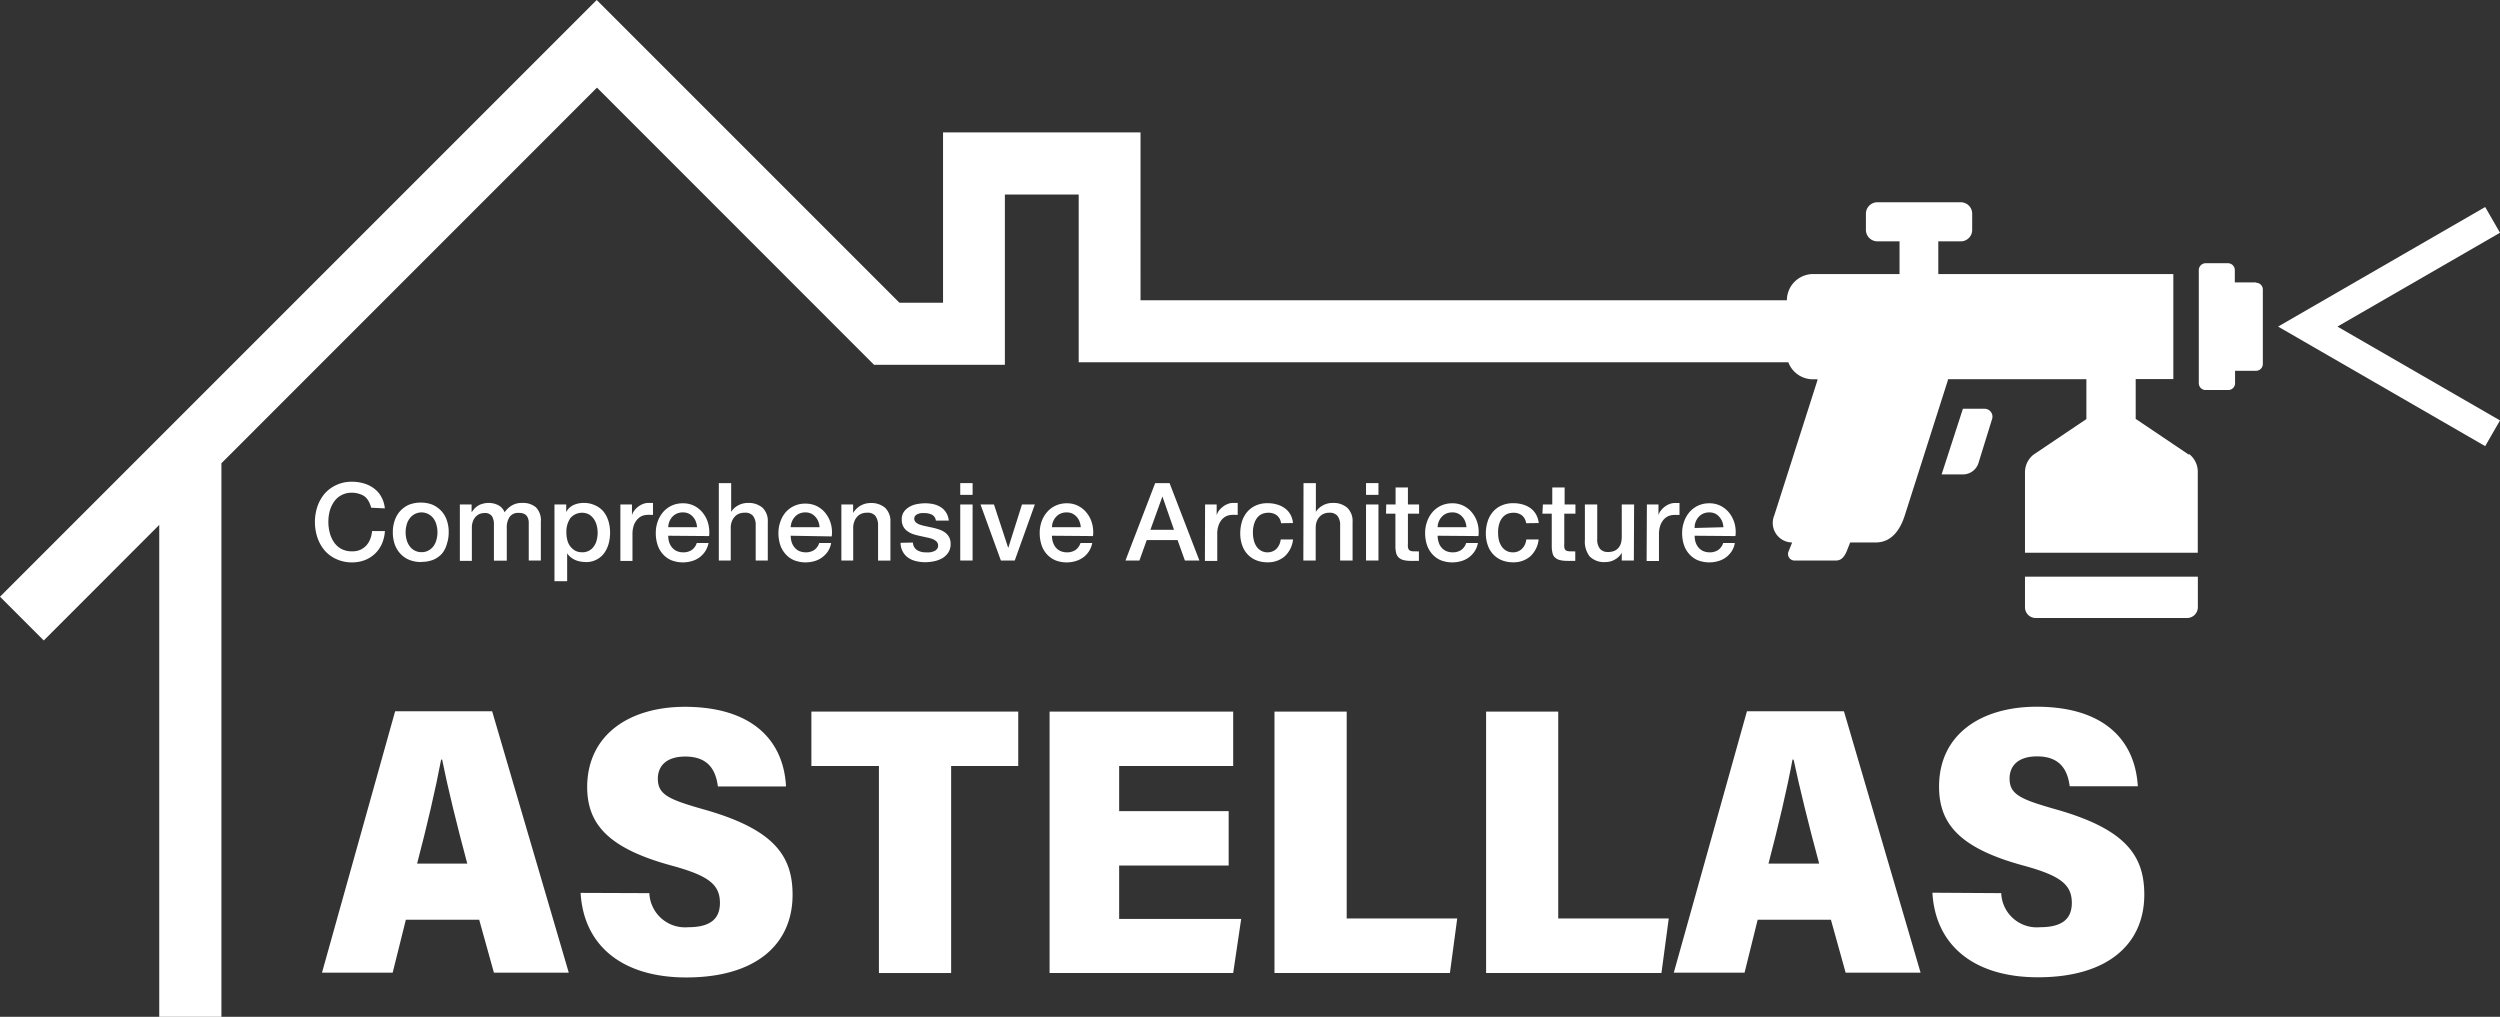 <svg xmlns="http://www.w3.org/2000/svg" id="&#x30EC;&#x30A4;&#x30E4;&#x30FC;_1" data-name="&#x30EC;&#x30A4;&#x30E4;&#x30FC; 1" viewBox="0 0 293.57 119.4"><rect x="0" y="0" width="293.57" height="119.4" fill="#333333" stroke="none"/><defs><style>.cls-1{fill:#fff;}</style></defs><path class="cls-1" d="M47.66,108l-1.55,6.22h-8.3l8.59-30.7H57.79l9,30.7H58L56.27,108Zm7.21-6.59c-1.24-4.62-2.31-9-2.95-12.21H51.8c-.63,3.37-1.67,7.83-2.82,12.21Z"></path><path class="cls-1" d="M76.25,104.88a4.2,4.2,0,0,0,4.58,4c2.82,0,3.71-1.18,3.71-2.86,0-2.22-1.46-3.22-5.65-4.37-7.64-2.07-9.94-5-9.94-9.28C69,86.2,74,83,80.42,83,88,83,92,86.66,92.3,92.35h-8c-.25-1.93-1.13-3.51-3.84-3.51-2.08,0-3.21,1-3.21,2.61,0,1.9,1.36,2.45,5.47,3.62,8.1,2.3,10.35,5.37,10.35,10,0,5.85-4.35,9.71-12.48,9.71-7.6,0-12.06-3.81-12.41-9.93Z"></path><polygon class="cls-1" points="103.21 89.95 95.28 89.95 95.28 83.56 119.57 83.56 119.57 89.95 111.69 89.95 111.69 114.26 103.21 114.26 103.21 89.95"></polygon><polygon class="cls-1" points="144.28 101.64 131.42 101.64 131.42 107.91 145.75 107.91 144.81 114.26 123.25 114.26 123.25 83.56 144.81 83.56 144.81 89.95 131.42 89.95 131.42 95.25 144.28 95.25 144.28 101.64"></polygon><polygon class="cls-1" points="149.66 83.56 158.14 83.56 158.14 107.85 171.12 107.85 170.26 114.26 149.66 114.26 149.66 83.56"></polygon><polygon class="cls-1" points="174.51 83.56 182.98 83.56 182.98 107.85 195.96 107.85 195.1 114.26 174.51 114.26 174.51 83.56"></polygon><path class="cls-1" d="M206.4,108l-1.54,6.22h-8.31l8.59-30.7h11.39l9,30.7h-8.8L215,108Zm7.22-6.59c-1.25-4.62-2.32-9-3-12.21h-.13c-.62,3.37-1.67,7.83-2.82,12.21Z"></path><path class="cls-1" d="M235,104.88a4.18,4.18,0,0,0,4.57,4c2.83,0,3.72-1.18,3.72-2.86,0-2.22-1.47-3.22-5.65-4.37-7.65-2.07-9.94-5-9.94-9.28,0-6.19,5-9.38,11.46-9.38,7.6,0,11.54,3.65,11.88,9.34h-8c-.25-1.93-1.13-3.51-3.84-3.51-2.09,0-3.22,1-3.22,2.61,0,1.9,1.37,2.45,5.47,3.62,8.1,2.3,10.35,5.37,10.35,10,0,5.85-4.34,9.71-12.48,9.71-7.59,0-12.06-3.81-12.4-9.93Z"></path><path class="cls-1" d="M43.59,59.62a3.27,3.27,0,0,0-.28-.72,2,2,0,0,0-.46-.58A2,2,0,0,0,42.2,58a2.58,2.58,0,0,0-.88-.14,2.49,2.49,0,0,0-1.25.3,2.39,2.39,0,0,0-.86.78A3.72,3.72,0,0,0,38.72,60a5,5,0,0,0-.16,1.28,4.91,4.91,0,0,0,.16,1.27,3.5,3.5,0,0,0,.49,1.11,2.51,2.51,0,0,0,.86.79,2.59,2.59,0,0,0,1.25.29,2.33,2.33,0,0,0,1-.18,2.38,2.38,0,0,0,.7-.51,2.53,2.53,0,0,0,.46-.76,3.5,3.5,0,0,0,.21-.93H45.2a4.46,4.46,0,0,1-.35,1.49,3.6,3.6,0,0,1-2,1.92,4.11,4.11,0,0,1-1.52.27,4.29,4.29,0,0,1-1.82-.38,4,4,0,0,1-1.37-1,4.62,4.62,0,0,1-.86-1.52,5.79,5.79,0,0,1,0-3.68,4.68,4.68,0,0,1,.86-1.51,4,4,0,0,1,1.37-1,4.15,4.15,0,0,1,1.82-.38,4.82,4.82,0,0,1,1.44.21,3.62,3.62,0,0,1,1.19.61,3,3,0,0,1,.84,1,3.4,3.4,0,0,1,.39,1.31Z"></path><path class="cls-1" d="M49.46,66a3.73,3.73,0,0,1-1.41-.26A2.86,2.86,0,0,1,47,65a3.13,3.13,0,0,1-.65-1.09,4.24,4.24,0,0,1-.22-1.4,4.09,4.09,0,0,1,.22-1.39A3.18,3.18,0,0,1,47,60a3.12,3.12,0,0,1,1-.72,3.73,3.73,0,0,1,1.41-.26,3.65,3.65,0,0,1,1.41.26,3.12,3.12,0,0,1,1,.72,3,3,0,0,1,.65,1.1,4.09,4.09,0,0,1,.22,1.39,4.24,4.24,0,0,1-.22,1.4A3,3,0,0,1,51.91,65a2.86,2.86,0,0,1-1,.72,3.65,3.65,0,0,1-1.41.26m0-1.14a1.64,1.64,0,0,0,.84-.21,1.76,1.76,0,0,0,.59-.53,2.32,2.32,0,0,0,.33-.75,3,3,0,0,0,.11-.84,3,3,0,0,0-.11-.84,2.22,2.22,0,0,0-.33-.75,1.88,1.88,0,0,0-.59-.53,1.72,1.72,0,0,0-2.26.53,2.06,2.06,0,0,0-.34.75,3.46,3.46,0,0,0-.11.84,3.4,3.4,0,0,0,.11.84,2.14,2.14,0,0,0,.34.75,1.68,1.68,0,0,0,1.42.74"></path><path class="cls-1" d="M54,59.24h1.38v.92h0a5.37,5.37,0,0,1,.35-.45,2,2,0,0,1,.43-.34,1.86,1.86,0,0,1,.54-.22,2.53,2.53,0,0,1,.7-.09,2.4,2.4,0,0,1,1.12.27,1.53,1.53,0,0,1,.73.83,2.8,2.8,0,0,1,.85-.8,2.26,2.26,0,0,1,1.21-.3,2.35,2.35,0,0,1,1.62.51,2.17,2.17,0,0,1,.58,1.71v4.54H62.09V62c0-.26,0-.5,0-.72a1.53,1.53,0,0,0-.15-.56.78.78,0,0,0-.36-.36,1.36,1.36,0,0,0-.66-.13,1.21,1.21,0,0,0-1.07.46,2.19,2.19,0,0,0-.34,1.3v3.85H58V61.6a1.84,1.84,0,0,0-.24-1,1,1,0,0,0-.92-.35,1.49,1.49,0,0,0-.54.11,1.45,1.45,0,0,0-.45.33,1.61,1.61,0,0,0-.32.54,2,2,0,0,0-.12.72v3.91H54Z"></path><path class="cls-1" d="M65.11,59.24h1.38v.89h0a1.82,1.82,0,0,1,.85-.82,2.79,2.79,0,0,1,1.19-.25,3,3,0,0,1,1.35.28,2.67,2.67,0,0,1,1,.75,3.33,3.33,0,0,1,.57,1.11,4.66,4.66,0,0,1,.19,1.36,5.07,5.07,0,0,1-.17,1.29,3.49,3.49,0,0,1-.52,1.1,2.62,2.62,0,0,1-.89.76,2.55,2.55,0,0,1-1.26.29,3.55,3.55,0,0,1-.64-.06,2.66,2.66,0,0,1-.61-.18,2.52,2.52,0,0,1-.54-.33,1.81,1.81,0,0,1-.41-.46h0v3.28H65.11Zm5.07,3.3a3.15,3.15,0,0,0-.12-.87,2.19,2.19,0,0,0-.34-.74,1.81,1.81,0,0,0-.57-.53,1.8,1.8,0,0,0-2.17.44,2.83,2.83,0,0,0-.47,1.7,3.36,3.36,0,0,0,.12.92,2,2,0,0,0,.36.73,1.92,1.92,0,0,0,.58.49,1.67,1.67,0,0,0,.79.17,1.58,1.58,0,0,0,1.4-.73,2,2,0,0,0,.32-.74,3.33,3.33,0,0,0,.1-.84"></path><path class="cls-1" d="M72.85,59.24h1.36v1.27h0a1.38,1.38,0,0,1,.25-.52,2.39,2.39,0,0,1,.44-.46,2.26,2.26,0,0,1,.58-.34,1.64,1.64,0,0,1,.65-.13h.35l.2,0v1.4l-.31,0a1.67,1.67,0,0,0-.31,0,1.82,1.82,0,0,0-.7.14,1.68,1.68,0,0,0-.56.44,2.06,2.06,0,0,0-.39.7,3.2,3.2,0,0,0-.14,1v3.13H72.85Z"></path><path class="cls-1" d="M78.47,62.91a2.64,2.64,0,0,0,.1.74,1.94,1.94,0,0,0,.33.62,1.57,1.57,0,0,0,.55.43,1.88,1.88,0,0,0,.79.16,1.76,1.76,0,0,0,1-.28,1.59,1.59,0,0,0,.58-.82h1.38a2.75,2.75,0,0,1-.4,1,2.8,2.8,0,0,1-.67.7,2.83,2.83,0,0,1-.89.43,3.76,3.76,0,0,1-2.4-.1,2.74,2.74,0,0,1-1-.72,2.93,2.93,0,0,1-.62-1.09,4.2,4.2,0,0,1-.21-1.4,3.91,3.91,0,0,1,.22-1.33,3.56,3.56,0,0,1,.63-1.11,3.12,3.12,0,0,1,1-.76,3.16,3.16,0,0,1,1.33-.28,2.88,2.88,0,0,1,1.39.33,3,3,0,0,1,1,.86,3.38,3.38,0,0,1,.59,1.22,4.08,4.08,0,0,1,.1,1.44Zm3.38-1a2.1,2.1,0,0,0-.14-.66,1.68,1.68,0,0,0-.33-.55,1.5,1.5,0,0,0-1.18-.53,1.75,1.75,0,0,0-.7.13,1.64,1.64,0,0,0-.53.37,1.8,1.8,0,0,0-.36.56,1.92,1.92,0,0,0-.14.68Z"></path><path class="cls-1" d="M84.41,56.73h1.45v3.38h0a2.08,2.08,0,0,1,.8-.75,2.32,2.32,0,0,1,1.17-.3,2.48,2.48,0,0,1,1.71.56,2.15,2.15,0,0,1,.62,1.68v4.52H88.74V61.68a1.7,1.7,0,0,0-.33-1.12,1.17,1.17,0,0,0-1-.35,1.6,1.6,0,0,0-.67.13,1.38,1.38,0,0,0-.49.37,1.77,1.77,0,0,0-.32.55,2,2,0,0,0-.12.68v3.88H84.41Z"></path><path class="cls-1" d="M92.85,62.91a2.65,2.65,0,0,0,.11.74,1.76,1.76,0,0,0,.33.62,1.54,1.54,0,0,0,.54.43,2,2,0,0,0,.79.16,1.77,1.77,0,0,0,1-.28,1.59,1.59,0,0,0,.58-.82H97.6a2.56,2.56,0,0,1-.39,1,2.84,2.84,0,0,1-1.56,1.13,3.76,3.76,0,0,1-2.4-.1,2.74,2.74,0,0,1-1-.72,3,3,0,0,1-.63-1.09,4.47,4.47,0,0,1-.21-1.4,3.91,3.91,0,0,1,.23-1.33,3.37,3.37,0,0,1,.63-1.11,3,3,0,0,1,2.33-1,2.91,2.91,0,0,1,1.39.33,3.06,3.06,0,0,1,1,.86,3.55,3.55,0,0,1,.59,1.22,3.86,3.86,0,0,1,.09,1.44Zm3.39-1a2.43,2.43,0,0,0-.14-.66,1.89,1.89,0,0,0-.34-.55,1.65,1.65,0,0,0-.51-.39,1.59,1.59,0,0,0-.66-.14,1.75,1.75,0,0,0-.7.13,1.54,1.54,0,0,0-.53.37,1.8,1.8,0,0,0-.36.56,1.93,1.93,0,0,0-.15.68Z"></path><path class="cls-1" d="M98.8,59.24h1.38v1l0,0a2.47,2.47,0,0,1,.87-.86,2.36,2.36,0,0,1,1.18-.31,2.5,2.5,0,0,1,1.71.56,2.18,2.18,0,0,1,.62,1.68v4.52h-1.45V61.69a1.83,1.83,0,0,0-.33-1.13,1.18,1.18,0,0,0-1-.35,1.59,1.59,0,0,0-.66.13,1.38,1.38,0,0,0-.49.37,1.55,1.55,0,0,0-.32.56,1.85,1.85,0,0,0-.12.67v3.88H98.8Z"></path><path class="cls-1" d="M107.2,63.71a1.12,1.12,0,0,0,.49.89,1.88,1.88,0,0,0,1,.26,2.79,2.79,0,0,0,.47,0,2,2,0,0,0,.49-.12.83.83,0,0,0,.37-.26.6.6,0,0,0,.14-.45.64.64,0,0,0-.21-.46,1.45,1.45,0,0,0-.49-.29,4.42,4.42,0,0,0-.68-.18l-.77-.17a6.07,6.07,0,0,1-.79-.21,2.51,2.51,0,0,1-.67-.35,1.51,1.51,0,0,1-.48-.55,1.73,1.73,0,0,1-.18-.83,1.52,1.52,0,0,1,.26-.9,2.12,2.12,0,0,1,.67-.59,2.76,2.76,0,0,1,.89-.31,5.13,5.13,0,0,1,.93-.09,4.46,4.46,0,0,1,1,.11,2.62,2.62,0,0,1,.84.35,2,2,0,0,1,.62.63,2.09,2.09,0,0,1,.31.94h-1.51a.91.91,0,0,0-.48-.7,2,2,0,0,0-.86-.18l-.36,0a1.8,1.8,0,0,0-.4.1.92.92,0,0,0-.31.2.52.52,0,0,0-.13.35.58.58,0,0,0,.19.44,1.37,1.37,0,0,0,.48.27,5.13,5.13,0,0,0,.68.18l.79.17a6.39,6.39,0,0,1,.78.22,2.41,2.41,0,0,1,.68.34,1.73,1.73,0,0,1,.49.55,1.67,1.67,0,0,1,.18.81,1.8,1.8,0,0,1-.27,1,2.18,2.18,0,0,1-.69.66,3.3,3.3,0,0,1-1,.37,5.23,5.23,0,0,1-1,.11,4.59,4.59,0,0,1-1.15-.14,2.59,2.59,0,0,1-.92-.42,2.12,2.12,0,0,1-.61-.72,2.25,2.25,0,0,1-.24-1Z"></path><path class="cls-1" d="M112.76,56.73h1.45v1.38h-1.45Zm0,2.51h1.45v6.58h-1.45Z"></path><polygon class="cls-1" points="115.14 59.24 116.72 59.24 118.38 64.3 118.41 64.3 120.01 59.24 121.52 59.24 119.16 65.82 117.53 65.82 115.14 59.24"></polygon><path class="cls-1" d="M123.53,62.91a2.33,2.33,0,0,0,.11.74,1.92,1.92,0,0,0,.32.62,1.57,1.57,0,0,0,.55.43,1.88,1.88,0,0,0,.79.16,1.76,1.76,0,0,0,1-.28,1.59,1.59,0,0,0,.58-.82h1.38a2.75,2.75,0,0,1-.4,1,2.63,2.63,0,0,1-.67.7,2.83,2.83,0,0,1-.89.43,3.45,3.45,0,0,1-1,.15,3.5,3.5,0,0,1-1.38-.25,2.83,2.83,0,0,1-1-.72,2.93,2.93,0,0,1-.62-1.09,4.47,4.47,0,0,1-.21-1.4,3.91,3.91,0,0,1,.22-1.33,3.4,3.4,0,0,1,.64-1.11,2.92,2.92,0,0,1,1-.76,3.12,3.12,0,0,1,1.32-.28,2.88,2.88,0,0,1,1.39.33,3,3,0,0,1,1,.86,3.38,3.38,0,0,1,.59,1.22,3.86,3.86,0,0,1,.1,1.44Zm3.38-1a2.1,2.1,0,0,0-.14-.66,1.68,1.68,0,0,0-.33-.55,1.65,1.65,0,0,0-.51-.39,1.6,1.6,0,0,0-.67-.14,1.75,1.75,0,0,0-.7.13,1.64,1.64,0,0,0-.53.37,1.8,1.8,0,0,0-.36.56,1.92,1.92,0,0,0-.14.68Z"></path><path class="cls-1" d="M135.65,56.73h1.69l3.5,9.09h-1.7l-.86-2.4h-3.62l-.86,2.4h-1.64Zm-.56,5.48h2.77L136.5,58.3h0Z"></path><path class="cls-1" d="M141.51,59.24h1.36v1.27h0a1.77,1.77,0,0,1,.25-.52,2.44,2.44,0,0,1,.45-.46,2,2,0,0,1,.58-.34,1.64,1.64,0,0,1,.65-.13h.35l.19,0v1.4l-.31,0a1.62,1.62,0,0,0-.31,0,1.74,1.74,0,0,0-.69.14,1.62,1.62,0,0,0-.57.44,2,2,0,0,0-.38.7,2.91,2.91,0,0,0-.14,1v3.13h-1.45Z"></path><path class="cls-1" d="M150.43,61.44a1.37,1.37,0,0,0-.49-.92,1.58,1.58,0,0,0-1-.31,2.18,2.18,0,0,0-.6.09,1.59,1.59,0,0,0-.59.36,2.11,2.11,0,0,0-.44.73,3.39,3.39,0,0,0-.18,1.21,3.29,3.29,0,0,0,.1.82,2.11,2.11,0,0,0,.3.72,1.53,1.53,0,0,0,1.35.72,1.49,1.49,0,0,0,1-.4,1.86,1.86,0,0,0,.51-1.11h1.45a3.16,3.16,0,0,1-1,2,3,3,0,0,1-2,.68,3.42,3.42,0,0,1-1.37-.26,2.8,2.8,0,0,1-1-.71,3,3,0,0,1-.62-1.08,4.15,4.15,0,0,1-.21-1.35,4.86,4.86,0,0,1,.2-1.39,3.28,3.28,0,0,1,.61-1.12,2.85,2.85,0,0,1,1-.75,3.27,3.27,0,0,1,1.42-.28,3.81,3.81,0,0,1,1.08.15,2.8,2.8,0,0,1,.92.44,2.24,2.24,0,0,1,.66.74,2.44,2.44,0,0,1,.3,1Z"></path><path class="cls-1" d="M153.07,56.73h1.45v3.38h0a2.15,2.15,0,0,1,.8-.75,2.33,2.33,0,0,1,1.18-.3,2.45,2.45,0,0,1,1.7.56,2.15,2.15,0,0,1,.63,1.68v4.52h-1.46V61.68a1.7,1.7,0,0,0-.33-1.12,1.17,1.17,0,0,0-.95-.35,1.53,1.53,0,0,0-.66.13,1.42,1.42,0,0,0-.5.37,1.77,1.77,0,0,0-.32.55,2.2,2.2,0,0,0-.11.68v3.88h-1.45Z"></path><path class="cls-1" d="M160.41,56.73h1.46v1.38h-1.46Zm0,2.51h1.46v6.58h-1.46Z"></path><path class="cls-1" d="M162.78,59.24h1.1v-2h1.45v2h1.31v1.08h-1.31v3.52a2.3,2.3,0,0,0,0,.39.58.58,0,0,0,.09.28.33.33,0,0,0,.21.17,1,1,0,0,0,.38.06h.3a1.1,1.1,0,0,0,.31,0v1.12l-.47,0a3.71,3.71,0,0,1-.47,0,3.33,3.33,0,0,1-.93-.11,1.2,1.2,0,0,1-.54-.32,1.07,1.07,0,0,1-.27-.53,3.11,3.11,0,0,1-.08-.72V60.32h-1.1Z"></path><path class="cls-1" d="M168.82,62.91a2.33,2.33,0,0,0,.11.74,1.74,1.74,0,0,0,.32.62,1.57,1.57,0,0,0,.55.43,1.88,1.88,0,0,0,.79.16,1.76,1.76,0,0,0,1-.28,1.59,1.59,0,0,0,.58-.82h1.38a2.75,2.75,0,0,1-.4,1,2.8,2.8,0,0,1-.67.7,2.83,2.83,0,0,1-.89.43,3.76,3.76,0,0,1-2.4-.1,2.74,2.74,0,0,1-1-.72,3.09,3.09,0,0,1-.63-1.09,4.47,4.47,0,0,1-.21-1.4,3.91,3.91,0,0,1,.23-1.33,3.56,3.56,0,0,1,.63-1.11,3.12,3.12,0,0,1,1-.76,3.16,3.16,0,0,1,1.33-.28,2.88,2.88,0,0,1,1.39.33,3,3,0,0,1,1,.86,3.38,3.38,0,0,1,.59,1.22,3.86,3.86,0,0,1,.09,1.44Zm3.38-1a2.1,2.1,0,0,0-.14-.66,1.68,1.68,0,0,0-.33-.55,1.5,1.5,0,0,0-1.18-.53,1.75,1.75,0,0,0-.7.13,1.64,1.64,0,0,0-.53.37,1.8,1.8,0,0,0-.36.56,1.72,1.72,0,0,0-.14.68Z"></path><path class="cls-1" d="M179.21,61.44a1.41,1.41,0,0,0-.49-.92,1.61,1.61,0,0,0-1-.31,2.3,2.3,0,0,0-.6.09,1.56,1.56,0,0,0-.58.36,2,2,0,0,0-.45.73,3.42,3.42,0,0,0-.17,1.21,3.81,3.81,0,0,0,.09.82,2.34,2.34,0,0,0,.31.72,1.58,1.58,0,0,0,.54.52,1.56,1.56,0,0,0,.8.2,1.49,1.49,0,0,0,1.05-.4,1.81,1.81,0,0,0,.52-1.11h1.45a3.17,3.17,0,0,1-1,2,3,3,0,0,1-2,.68,3.45,3.45,0,0,1-1.37-.26,2.89,2.89,0,0,1-1-.71,3,3,0,0,1-.62-1.08,4.15,4.15,0,0,1-.21-1.35,4.54,4.54,0,0,1,.21-1.39,3.12,3.12,0,0,1,.61-1.12,2.81,2.81,0,0,1,1-.75,3.3,3.3,0,0,1,1.42-.28,3.88,3.88,0,0,1,1.09.15,2.9,2.9,0,0,1,.92.44,2.33,2.33,0,0,1,.65.74,2.59,2.59,0,0,1,.31,1Z"></path><path class="cls-1" d="M181.18,59.24h1.1v-2h1.45v2H185v1.08h-1.31v3.52a2.3,2.3,0,0,0,0,.39.71.71,0,0,0,.08.28.39.39,0,0,0,.21.17,1.07,1.07,0,0,0,.39.06h.3a1.1,1.1,0,0,0,.31,0v1.12l-.47,0a3.71,3.71,0,0,1-.47,0,3.33,3.33,0,0,1-.93-.11,1.29,1.29,0,0,1-.55-.32,1.06,1.06,0,0,1-.26-.53,3.11,3.11,0,0,1-.08-.72V60.32h-1.1Z"></path><path class="cls-1" d="M191.86,65.82h-1.42v-.91h0a2,2,0,0,1-.8.79,2.14,2.14,0,0,1-1.07.3,2.42,2.42,0,0,1-1.88-.64,2.81,2.81,0,0,1-.58-1.94V59.24h1.45v4a1.8,1.8,0,0,0,.33,1.22,1.21,1.21,0,0,0,.93.36,1.93,1.93,0,0,0,.77-.14,1.35,1.35,0,0,0,.49-.38,1.52,1.52,0,0,0,.28-.57,3.15,3.15,0,0,0,.08-.71V59.24h1.45Z"></path><path class="cls-1" d="M193.39,59.24h1.36v1.27h0A1.38,1.38,0,0,1,195,60a2.39,2.39,0,0,1,.44-.46,2.26,2.26,0,0,1,.58-.34,1.64,1.64,0,0,1,.65-.13h.35l.2,0v1.4l-.31,0a1.72,1.72,0,0,0-.32,0,1.81,1.81,0,0,0-.69.14,1.72,1.72,0,0,0-.57.44,2.22,2.22,0,0,0-.38.7,3.2,3.2,0,0,0-.14,1v3.13h-1.45Z"></path><path class="cls-1" d="M199,62.91a2.64,2.64,0,0,0,.1.74,1.94,1.94,0,0,0,.33.62,1.57,1.57,0,0,0,.55.43,1.88,1.88,0,0,0,.79.16,1.76,1.76,0,0,0,1-.28,1.59,1.59,0,0,0,.58-.82h1.37a2.56,2.56,0,0,1-.39,1,2.8,2.8,0,0,1-.67.7,2.83,2.83,0,0,1-.89.43,3.76,3.76,0,0,1-2.4-.1,2.74,2.74,0,0,1-1-.72,3,3,0,0,1-.63-1.09,4.47,4.47,0,0,1-.21-1.4,3.91,3.91,0,0,1,.23-1.33,3.37,3.37,0,0,1,.63-1.11,3.12,3.12,0,0,1,1-.76,3.16,3.16,0,0,1,1.33-.28,2.91,2.91,0,0,1,1.39.33,3.06,3.06,0,0,1,1,.86,3.55,3.55,0,0,1,.59,1.22,3.86,3.86,0,0,1,.09,1.44Zm3.38-1a2.43,2.43,0,0,0-.14-.66,1.89,1.89,0,0,0-.34-.55,1.5,1.5,0,0,0-.5-.39,1.64,1.64,0,0,0-.67-.14,1.75,1.75,0,0,0-.7.13,1.54,1.54,0,0,0-.53.37,1.8,1.8,0,0,0-.36.56A1.72,1.72,0,0,0,199,62Z"></path><path class="cls-1" d="M233,48h-2.5L228,55.71h2.58a1.93,1.93,0,0,0,1.73-1.28l1.6-5.17A.93.93,0,0,0,233,48"></path><path class="cls-1" d="M264.89,33.16h-2.46V31.72a.81.81,0,0,0-.8-.81H259a.81.81,0,0,0-.8.81V45a.8.8,0,0,0,.8.8h2.66a.8.8,0,0,0,.8-.8V43.54h2.46a.8.8,0,0,0,.8-.8V34a.8.8,0,0,0-.8-.8"></path><path class="cls-1" d="M237.79,71.31a1.26,1.26,0,0,0,1.26,1.26h17.78a1.27,1.27,0,0,0,1.26-1.26V67.72h-20.3Z"></path><path class="cls-1" d="M257,53.37l-6.21-4.18V44.51h4.42V32.18h-27.6V28.34h2.6A1.34,1.34,0,0,0,231.59,27V25.09a1.34,1.34,0,0,0-1.34-1.34h-9.8a1.35,1.35,0,0,0-1.34,1.34V27a1.35,1.35,0,0,0,1.34,1.34h2.61v3.84H212.91a3.09,3.09,0,0,0-3.08,3.08h-75.9V15.55H110.74v20h-5.12L70.07,0,0,70.07l5.14,5.14L18.7,61.64V119.4H26v-65l44.1-44.11,32.54,32.55H118v-20h8.67v19.7H210a3.08,3.08,0,0,0,2.87,2h.55a.76.76,0,0,0,0,.11l-5.07,15.87a2.29,2.29,0,0,0,2.1,3.18l-.4,1a.77.77,0,0,0,.77,1.12h4.78c.67,0,1-.5,1.27-1.12l.39-1h3c1.84,0,2.86-1.44,3.42-3.19l5.06-15.87,0-.11H245v4.68l-6.21,4.18a2.65,2.65,0,0,0-1,2v9.52h20.29V55.33a2.62,2.62,0,0,0-1-2"></path><polygon class="cls-1" points="293.57 27.33 291.83 24.31 267.51 38.35 291.83 52.39 293.57 49.37 274.48 38.35 293.57 27.33"></polygon></svg>